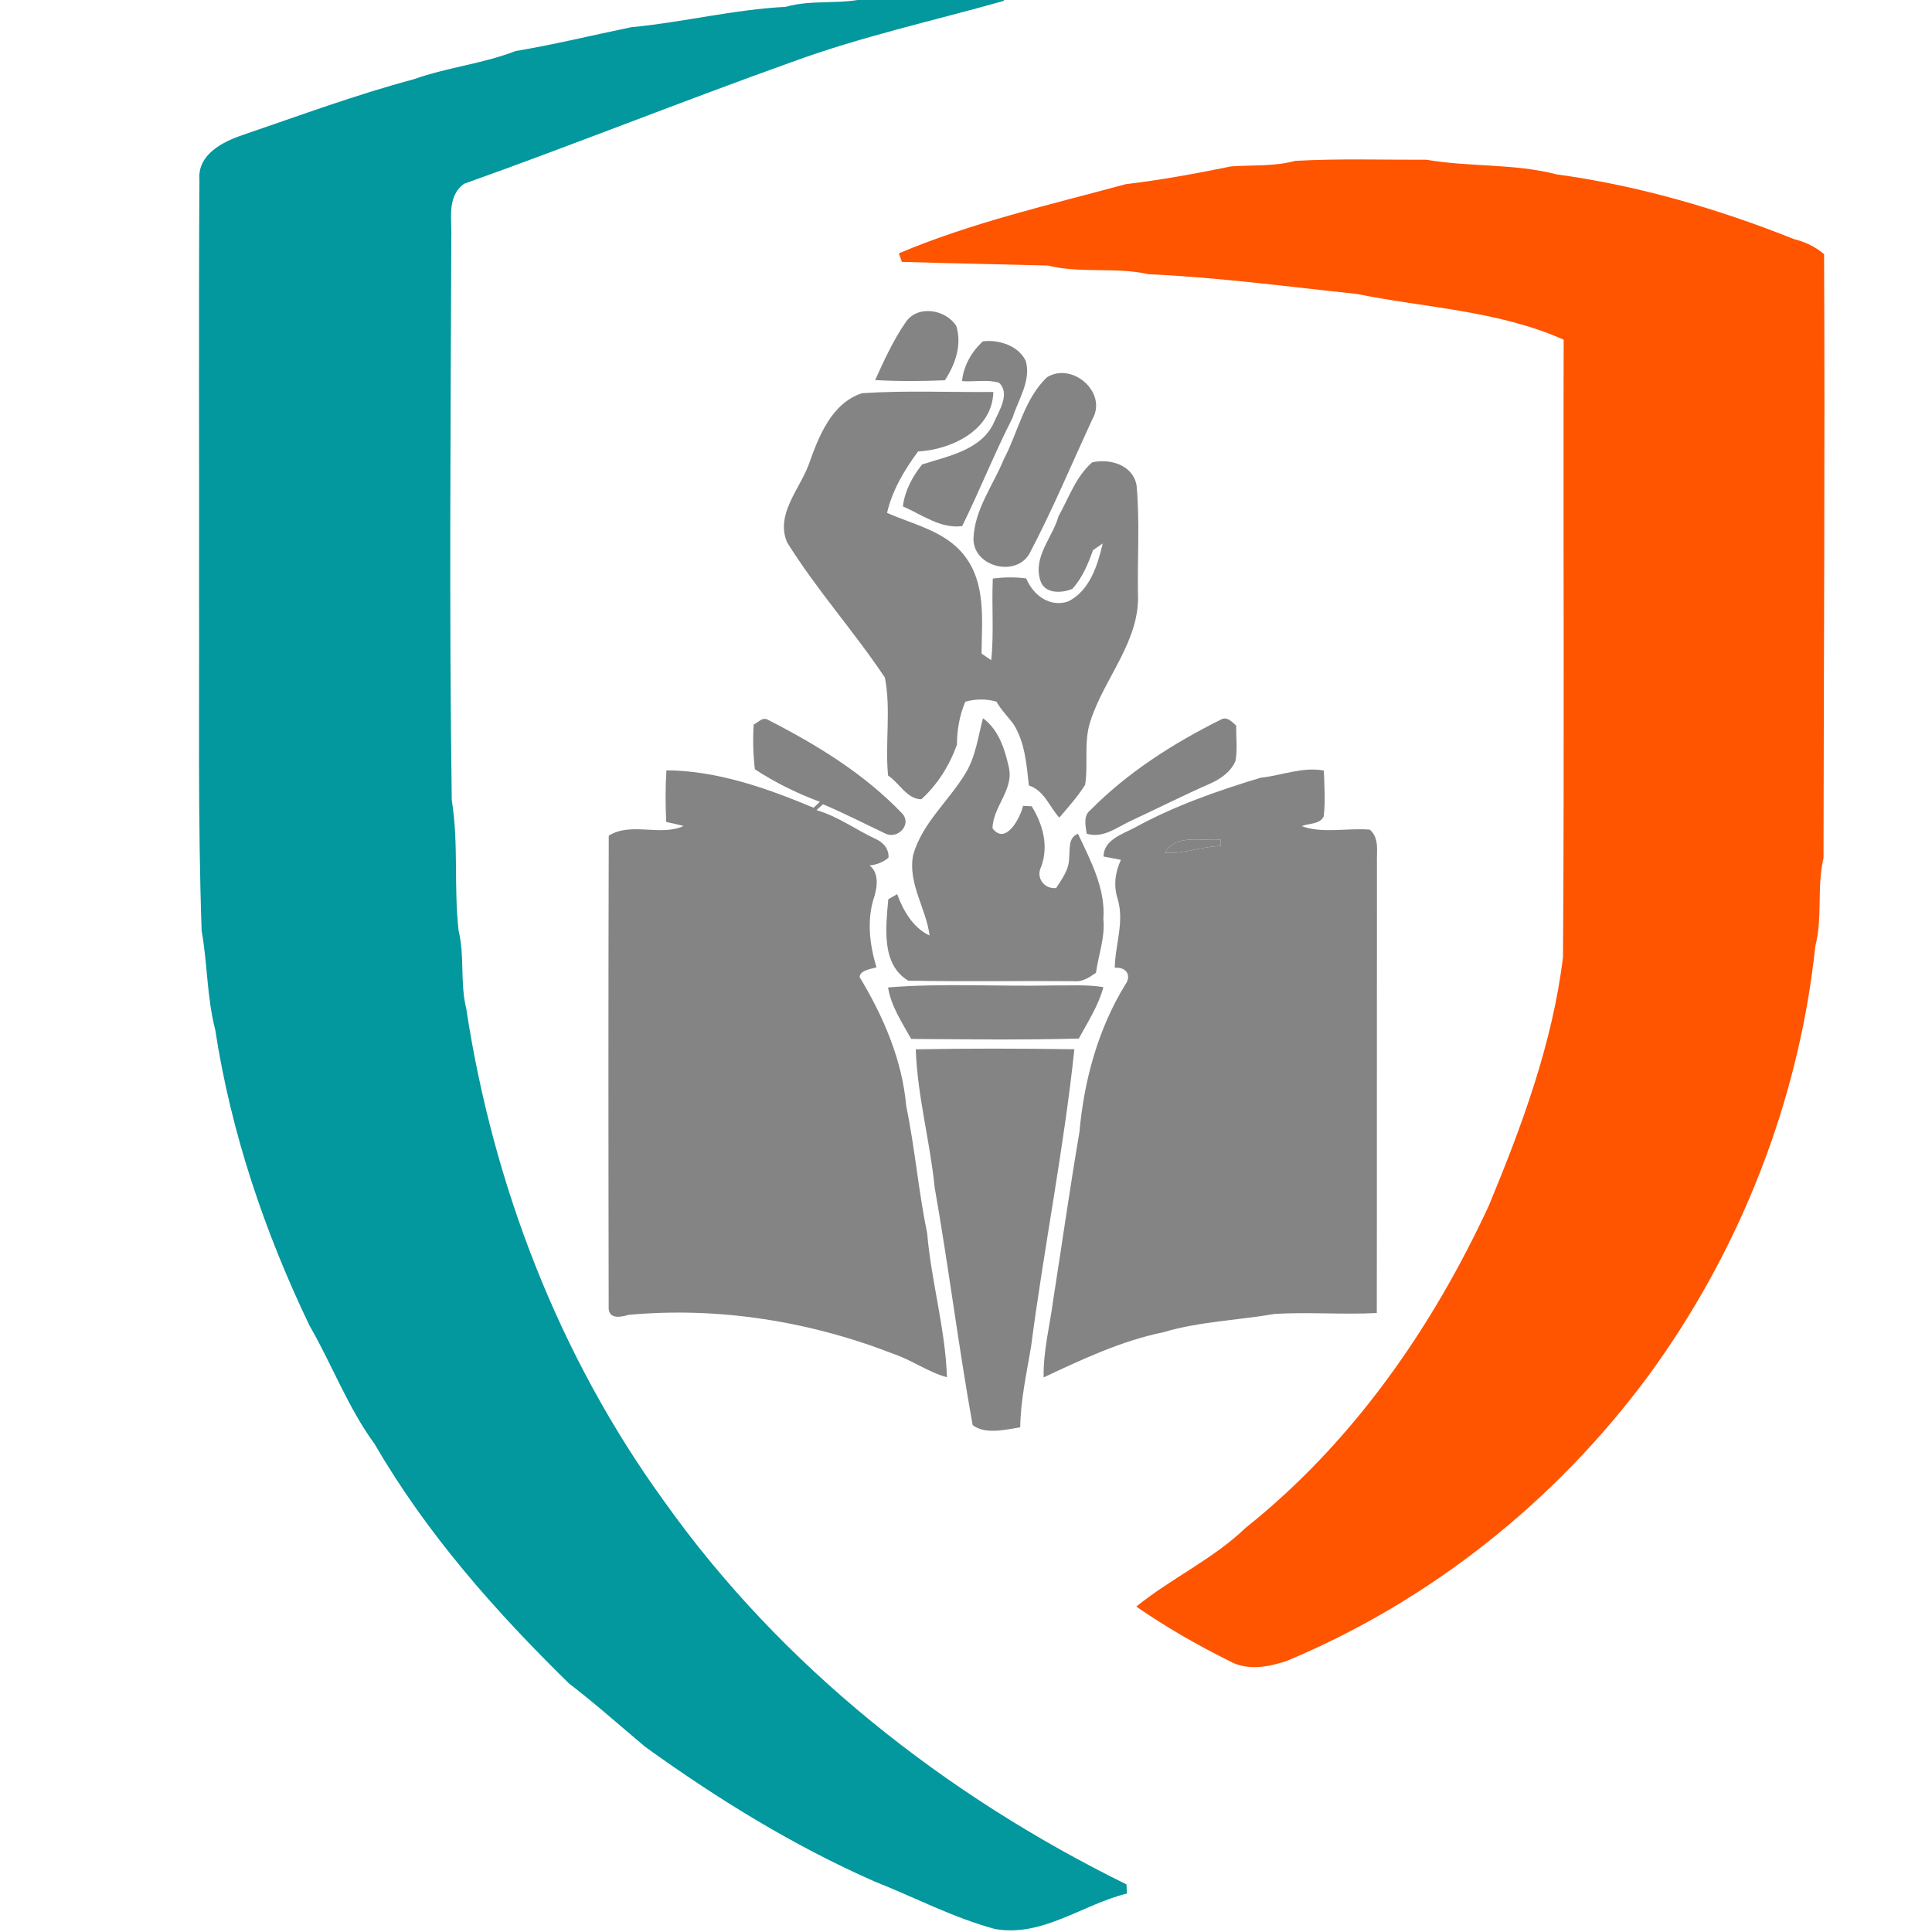 <?xml version="1.0" encoding="UTF-8" standalone="no"?>
<!-- Created with Inkscape (http://www.inkscape.org/) -->

<svg
   width="35mm"
   height="35mm"
   viewBox="0 0 35 35"
   version="1.1"
   id="svg1"
   xml:space="preserve"
   xmlns="http://www.w3.org/2000/svg"
   xmlns:svg="http://www.w3.org/2000/svg"><defs
     id="defs1" /><g
     id="g91"
     transform="matrix(0.265,0,0,0.265,-535.823,52.182)"><circle
       style="fill:none;fill-opacity:1;fill-rule:evenodd;stroke:none;stroke-width:0.6;stroke-opacity:1"
       id="path64"
       cx="2091.301"
       cy="-131.081"
       r="66.142" /><g
       id="g8"
       transform="matrix(1.12,0,0,1.12,130.761,-196.428)"><path
         id="path95-8"
         d="m 1736.538,-0.016 c 1.623,-0.464 3.341,-0.112 4.971,-0.537 v 0 c 2.815,-0.142 5.638,-0.169 8.455,-0.153 v 0 c -0.03,0.082 -0.094,0.249 -0.126,0.331 v 0 c -4.321,1.217 -8.709,2.181 -12.932,3.731 v 0 c -6.686,2.392 -13.317,5.047 -19.995,7.427 v 0 c -1.075,0.778 -0.738,2.168 -0.782,3.302 v 0 c -0.041,11.435 -0.132,22.872 0.027,34.307 v 0 c 0.43,2.638 0.116,5.339 0.419,7.989 v 0 c 0.38,1.55 0.08,3.183 0.464,4.731 v 0 c 1.633,10.763 5.662,21.24 12.075,30.079 v 0 c 7.157,10.091 17.171,17.956 28.225,23.395 v 0 c 0.01,0.185 0.019,0.371 0.028,0.558 v 0 c -2.705,0.661 -5.142,2.67 -8.044,2.167 v 0 c -2.565,-0.691 -4.918,-1.941 -7.379,-2.911 v 0 c -4.957,-2.186 -9.583,-5.042 -13.971,-8.204 v 0 c -1.552,-1.299 -3.057,-2.646 -4.662,-3.876 v 0 c -4.488,-4.395 -8.695,-9.15 -11.856,-14.604 v 0 c -1.635,-2.234 -2.604,-4.852 -3.981,-7.239 v 0 c -2.739,-5.709 -4.795,-11.785 -5.751,-18.045 v 0 c -0.517,-1.987 -0.471,-4.036 -0.832,-6.045 v 0 c -0.238,-6.811 -0.137,-13.628 -0.158,-20.442 v 0 c 0.014,-8.467 -0.028,-16.936 0.021,-25.403 v 0 c -0.123,-1.562 1.44,-2.334 2.689,-2.751 v 0 c 3.448,-1.177 6.882,-2.449 10.399,-3.388 v 0 c 2.026,-0.723 4.202,-0.942 6.208,-1.72 v 0 c 2.367,-0.396 4.703,-0.969 7.059,-1.454 v 0 c 3.16,-0.3 6.253,-1.081 9.429,-1.244 z"
         style="fill:#03979e;fill-opacity:1;fill-rule:evenodd;stroke:none" /><path
         id="path96-9"
         d="m 1763.729,9.724 c 1.306,-0.094 2.634,0.011 3.91,-0.338 v 0 c 2.67,-0.148 5.344,-0.06 8.016,-0.069 v 0 c 2.629,0.455 5.348,0.219 7.944,0.894 v 0 c 4.96,0.674 9.836,2.094 14.499,3.956 v 0 c 0.67,0.162 1.296,0.462 1.822,0.912 v 0 c 0.057,12.286 -0.018,24.575 -0.034,36.861 v 0 c -0.418,1.767 -0.046,3.62 -0.501,5.376 v 0 c -0.992,9.434 -4.598,18.607 -10.225,26.272 v 0 c -5.63,7.605 -13.294,13.712 -22.046,17.361 v 0 c -1.136,0.377 -2.414,0.613 -3.514,-0.009 v 0 c -1.955,-0.972 -3.867,-2.069 -5.661,-3.311 v 0 c 2.129,-1.729 4.692,-2.895 6.683,-4.815 v 0 c 6.5,-5.176 11.364,-12.16 14.835,-19.659 v 0 c 2.024,-4.875 3.889,-9.914 4.527,-15.167 v 0 c 0.087,-12.562 0.01,-25.126 0.041,-37.688 v 0 c -3.995,-1.777 -8.408,-1.939 -12.628,-2.792 v 0 c -4.235,-0.448 -8.449,-1.013 -12.71,-1.205 v 0 c -2.015,-0.455 -4.127,-0.03 -6.137,-0.528 v 0 c -2.973,-0.082 -5.949,-0.13 -8.922,-0.226 v 0 c -0.061,-0.172 -0.121,-0.347 -0.179,-0.521 v 0 c 4.461,-1.882 9.203,-2.961 13.868,-4.225 v 0 c 2.152,-0.251 4.285,-0.647 6.411,-1.081 z"
         style="fill:#ff5400;fill-opacity:1;fill-rule:evenodd;stroke:none" /><g
         id="g6-7"
         style="fill:#848484;fill-opacity:1"
         transform="translate(-0.165,-319.899)"><path
           id="path94-3"
           d="m -168.107,-6.442 c 0.69,-1.175 2.28,-0.686 3.404,-0.8 v 0 c 0.004,0.098 0.007,0.293 0.009,0.391 v 0 c -1.155,0.018 -2.247,0.508 -3.412,0.409 z"
           style="fill:#848484;fill-opacity:1;fill-rule:evenodd;stroke:none"
           transform="translate(1927.953,377.953)" /><path
           id="path97-61"
           d="m -183.929,-38.812 c 0.725,-1.093 2.453,-0.789 3.094,0.222 v 0 c 0.354,1.157 -0.059,2.342 -0.697,3.313 v 0 c -1.416,0.059 -2.84,0.068 -4.257,-0.011 v 0 c 0.549,-1.207 1.105,-2.43 1.859,-3.524 z"
           style="fill:#848484;fill-opacity:1;fill-rule:evenodd;stroke:none"
           transform="translate(1927.953,377.953)" /><path
           id="path98-29"
           d="m -179.214,-37.652 c 0.96,-0.123 2.184,0.259 2.623,1.205 v 0 c 0.329,1.216 -0.462,2.341 -0.812,3.464 v 0 c -1.104,2.166 -1.999,4.424 -3.073,6.606 v 0 c -1.305,0.18 -2.47,-0.7 -3.619,-1.203 v 0 c 0.114,-0.946 0.585,-1.832 1.177,-2.561 v 0 c 1.617,-0.517 3.702,-0.894 4.427,-2.664 v 0 c 0.309,-0.677 0.94,-1.692 0.263,-2.321 v 0 c -0.715,-0.217 -1.511,-0.039 -2.257,-0.101 v 0 c 0.089,-0.928 0.586,-1.804 1.271,-2.424 z"
           style="fill:#848484;fill-opacity:1;fill-rule:evenodd;stroke:none"
           transform="translate(1927.953,377.953)" /><path
           id="path99-3"
           d="m -175.288,-35.469 c 1.555,-0.935 3.683,0.946 2.765,2.556 v 0 c -1.271,2.748 -2.438,5.543 -3.85,8.227 v 0 c -0.86,1.475 -3.489,0.764 -3.411,-0.974 v 0 c 0.076,-1.744 1.207,-3.224 1.852,-4.802 v 0 c 0.873,-1.655 1.251,-3.699 2.643,-5.007 z"
           style="fill:#848484;fill-opacity:1;fill-rule:evenodd;stroke:none"
           transform="translate(1927.953,377.953)" /><path
           id="path100-19"
           d="m -189.842,-30.137 c 0.606,-1.696 1.377,-3.732 3.249,-4.349 v 0 c 2.666,-0.18 5.348,-0.048 8.019,-0.078 v 0 c -0.059,2.328 -2.549,3.523 -4.596,3.635 v 0 c -0.828,1.113 -1.584,2.392 -1.891,3.747 v 0 c 1.623,0.722 3.537,1.102 4.692,2.572 v 0 c 1.367,1.704 1.089,3.981 1.075,6.016 v 0 c 0.197,0.133 0.393,0.268 0.59,0.403 v 0 c 0.174,-1.656 0.021,-3.324 0.098,-4.984 v 0 c 0.677,-0.084 1.363,-0.1 2.04,-0.004 v 0 c 0.416,1.006 1.424,1.784 2.552,1.406 v 0 c 1.326,-0.656 1.802,-2.204 2.117,-3.544 v 0 c -0.199,0.137 -0.396,0.274 -0.594,0.411 v 0 c -0.297,0.839 -0.656,1.694 -1.257,2.36 v 0 c -0.649,0.279 -1.703,0.318 -1.957,-0.505 v 0 c -0.46,-1.461 0.746,-2.618 1.113,-3.935 v 0 c 0.633,-1.123 1.05,-2.41 2.051,-3.281 v 0 c 1.104,-0.247 2.504,0.163 2.712,1.425 v 0 c 0.196,2.175 0.048,4.372 0.082,6.558 v 0 c 0.144,2.909 -2.044,5.154 -2.893,7.79 v 0 c -0.434,1.262 -0.128,2.613 -0.331,3.907 v 0 c -0.45,0.722 -1.025,1.358 -1.576,2.005 v 0 c -0.613,-0.67 -0.914,-1.655 -1.857,-1.962 v 0 c -0.144,-1.287 -0.238,-2.643 -0.954,-3.768 v 0 c -0.345,-0.448 -0.746,-0.855 -1.027,-1.349 v 0 c -0.624,-0.181 -1.274,-0.167 -1.898,0.002 v 0 c -0.359,0.837 -0.508,1.724 -0.514,2.632 v 0 c -0.45,1.251 -1.178,2.426 -2.17,3.324 v 0 c -0.883,-0.002 -1.342,-1.004 -2.033,-1.445 v 0 c -0.19,-1.983 0.188,-4.038 -0.194,-5.982 v 0 c -1.884,-2.824 -4.177,-5.369 -5.968,-8.254 v 0 c -0.723,-1.703 0.761,-3.233 1.321,-4.753 z"
           style="fill:#848484;fill-opacity:1;fill-rule:evenodd;stroke:none"
           transform="translate(1927.953,377.953)" /><path
           id="path101-4"
           d="m -193.203,-14.261 c 0.258,-0.121 0.507,-0.446 0.819,-0.318 v 0 c 2.997,1.528 5.934,3.315 8.268,5.769 v 0 c 0.569,0.665 -0.302,1.559 -1.031,1.209 v 0 c -1.273,-0.604 -2.529,-1.249 -3.828,-1.797 v 0 c -0.13,0.121 -0.261,0.24 -0.393,0.359 v 0 c 1.287,0.373 2.382,1.18 3.583,1.747 v 0 c 0.482,0.206 0.844,0.606 0.812,1.159 v 0 c -0.331,0.274 -0.727,0.428 -1.152,0.471 v 0 c 0.563,0.455 0.476,1.242 0.297,1.866 v 0 c -0.485,1.404 -0.309,2.952 0.121,4.349 v 0 c -0.341,0.114 -1.001,0.172 -1.031,0.597 v 0 c 1.445,2.39 2.597,5.051 2.845,7.859 v 0 c 0.533,2.579 0.747,5.206 1.28,7.785 v 0 c 0.251,2.947 1.109,5.819 1.207,8.783 v 0 c -1.161,-0.318 -2.147,-1.052 -3.283,-1.434 v 0 c -5.112,-1.987 -10.674,-2.879 -16.15,-2.374 v 0 c -0.432,0.123 -1.137,0.29 -1.214,-0.348 v 0 c -0.018,-9.633 -0.025,-19.266 0.004,-28.899 v 0 c 1.363,-0.86 3.137,0.062 4.568,-0.592 v 0 c -0.35,-0.096 -0.704,-0.172 -1.059,-0.245 v 0 c -0.053,-1.05 -0.057,-2.103 0.011,-3.153 v 0 c 3.107,0.02 6.137,1.093 8.982,2.282 v 0 c 0.13,-0.119 0.258,-0.238 0.387,-0.359 v 0 c -1.388,-0.514 -2.733,-1.177 -3.972,-1.987 v 0 c -0.103,-0.906 -0.13,-1.818 -0.071,-2.728 z"
           style="fill:#848484;fill-opacity:1;fill-rule:evenodd;stroke:none"
           transform="translate(1927.953,377.953)" /><path
           id="path102-78"
           d="m -179.208,-14.65 c 0.969,0.709 1.335,1.895 1.584,3.014 v 0 c 0.306,1.353 -0.983,2.399 -0.999,3.709 v 0 c 0.8,1.059 1.688,-0.627 1.863,-1.374 v 0 c 0.176,0.009 0.352,0.016 0.528,0.027 v 0 c 0.682,1.113 1.047,2.417 0.576,3.695 v 0 c -0.341,0.659 0.188,1.377 0.914,1.294 v 0 c 0.361,-0.56 0.796,-1.132 0.793,-1.831 v 0 c 0.064,-0.528 -0.082,-1.241 0.542,-1.479 v 0 c 0.768,1.642 1.688,3.334 1.548,5.211 v 0 c 0.114,1.123 -0.302,2.179 -0.451,3.274 v 0 c -0.395,0.272 -0.819,0.567 -1.326,0.51 v 0 c -3.379,-0.028 -6.761,0.037 -10.136,-0.032 v 0 c -1.669,-1.004 -1.358,-3.302 -1.214,-4.968 v 0 c 0.181,-0.103 0.363,-0.206 0.542,-0.311 v 0 c 0.364,1.002 0.974,2.062 1.978,2.524 v 0 c -0.208,-1.653 -1.342,-3.19 -1.002,-4.918 v 0 c 0.556,-1.96 2.19,-3.302 3.208,-5.005 v 0 c 0.613,-1.015 0.754,-2.215 1.054,-3.341 z"
           style="fill:#848484;fill-opacity:1;fill-rule:evenodd;stroke:none"
           transform="translate(1927.953,377.953)" /><path
           id="path103-4"
           d="m -164.677,-14.57 c 0.371,-0.206 0.67,0.148 0.924,0.368 v 0 c -0.007,0.72 0.087,1.448 -0.041,2.161 v 0 c -0.284,0.677 -0.933,1.116 -1.584,1.399 v 0 c -1.591,0.697 -3.14,1.484 -4.715,2.215 v 0 c -0.887,0.395 -1.751,1.139 -2.783,0.828 v 0 c -0.066,-0.48 -0.224,-1.081 0.217,-1.434 v 0 c 2.291,-2.318 5.076,-4.09 7.982,-5.536 z"
           style="fill:#848484;fill-opacity:1;fill-rule:evenodd;stroke:none"
           transform="translate(1927.953,377.953)" /><path
           id="path104-5"
           d="m -162.267,-11.015 c 1.296,-0.137 2.543,-0.679 3.867,-0.441 v 0 c 0.027,0.933 0.103,1.873 -0.011,2.805 v 0 c -0.242,0.496 -0.903,0.402 -1.34,0.59 v 0 c 1.31,0.473 2.78,0.094 4.157,0.213 v 0 c 0.611,0.53 0.402,1.377 0.434,2.09 v 0 c -0.011,9.139 0.005,18.278 -0.009,27.415 v 0 c -2.074,0.105 -4.155,-0.066 -6.229,0.053 v 0 c -2.268,0.393 -4.585,0.46 -6.802,1.12 v 0 c -2.566,0.526 -4.948,1.653 -7.305,2.755 v 0 c -0.03,-1.608 0.38,-3.162 0.588,-4.745 v 0 c 0.535,-3.409 1.018,-6.825 1.598,-10.23 v 0 c 0.281,-3.151 1.132,-6.279 2.794,-8.993 v 0 c 0.423,-0.581 0.039,-1.102 -0.636,-1.031 v 0 c 0.016,-1.397 0.592,-2.778 0.183,-4.177 v 0 c -0.268,-0.805 -0.169,-1.655 0.192,-2.414 v 0 c -0.355,-0.068 -0.709,-0.135 -1.063,-0.203 v 0 c 0.016,-1.018 1.127,-1.354 1.875,-1.747 v 0 c 2.433,-1.34 5.058,-2.259 7.706,-3.06 z m -5.84,4.573 v 0 0 c 1.166,0.099 2.257,-0.391 3.412,-0.409 v 0 c -0.002,-0.098 -0.005,-0.293 -0.009,-0.391 v 0 c -1.123,0.114 -2.714,-0.375 -3.404,0.8 z"
           style="fill:#848484;fill-opacity:1;fill-rule:evenodd;stroke:none"
           transform="translate(1927.953,377.953)" /><path
           id="path105-03"
           d="m -185.001,1.783 c 3.357,-0.27 6.741,-0.05 10.109,-0.121 v 0 c 1.011,0.011 2.031,-0.064 3.036,0.103 v 0 c -0.302,1.129 -0.951,2.12 -1.502,3.139 v 0 c -3.407,0.092 -6.821,0.046 -10.232,0.023 v 0 c -0.553,-0.999 -1.23,-2.001 -1.411,-3.144 z"
           style="fill:#848484;fill-opacity:1;fill-rule:evenodd;stroke:none"
           transform="translate(1927.953,377.953)" /><path
           id="path106-6"
           d="m -183.309,5.56 c 3.226,-0.059 6.455,-0.05 9.681,-0.005 v 0 c -0.642,6.08 -1.854,12.095 -2.645,18.166 v 0 c -0.275,1.628 -0.636,3.252 -0.661,4.912 v 0 c -0.912,0.149 -2.167,0.45 -2.904,-0.139 v 0 c -0.864,-4.8 -1.47,-9.688 -2.319,-14.512 v 0 c -0.281,-2.822 -1.057,-5.583 -1.152,-8.423 z"
           style="fill:#848484;fill-opacity:1;fill-rule:evenodd;stroke:none"
           transform="translate(1927.953,377.953)" /></g></g></g></svg>
